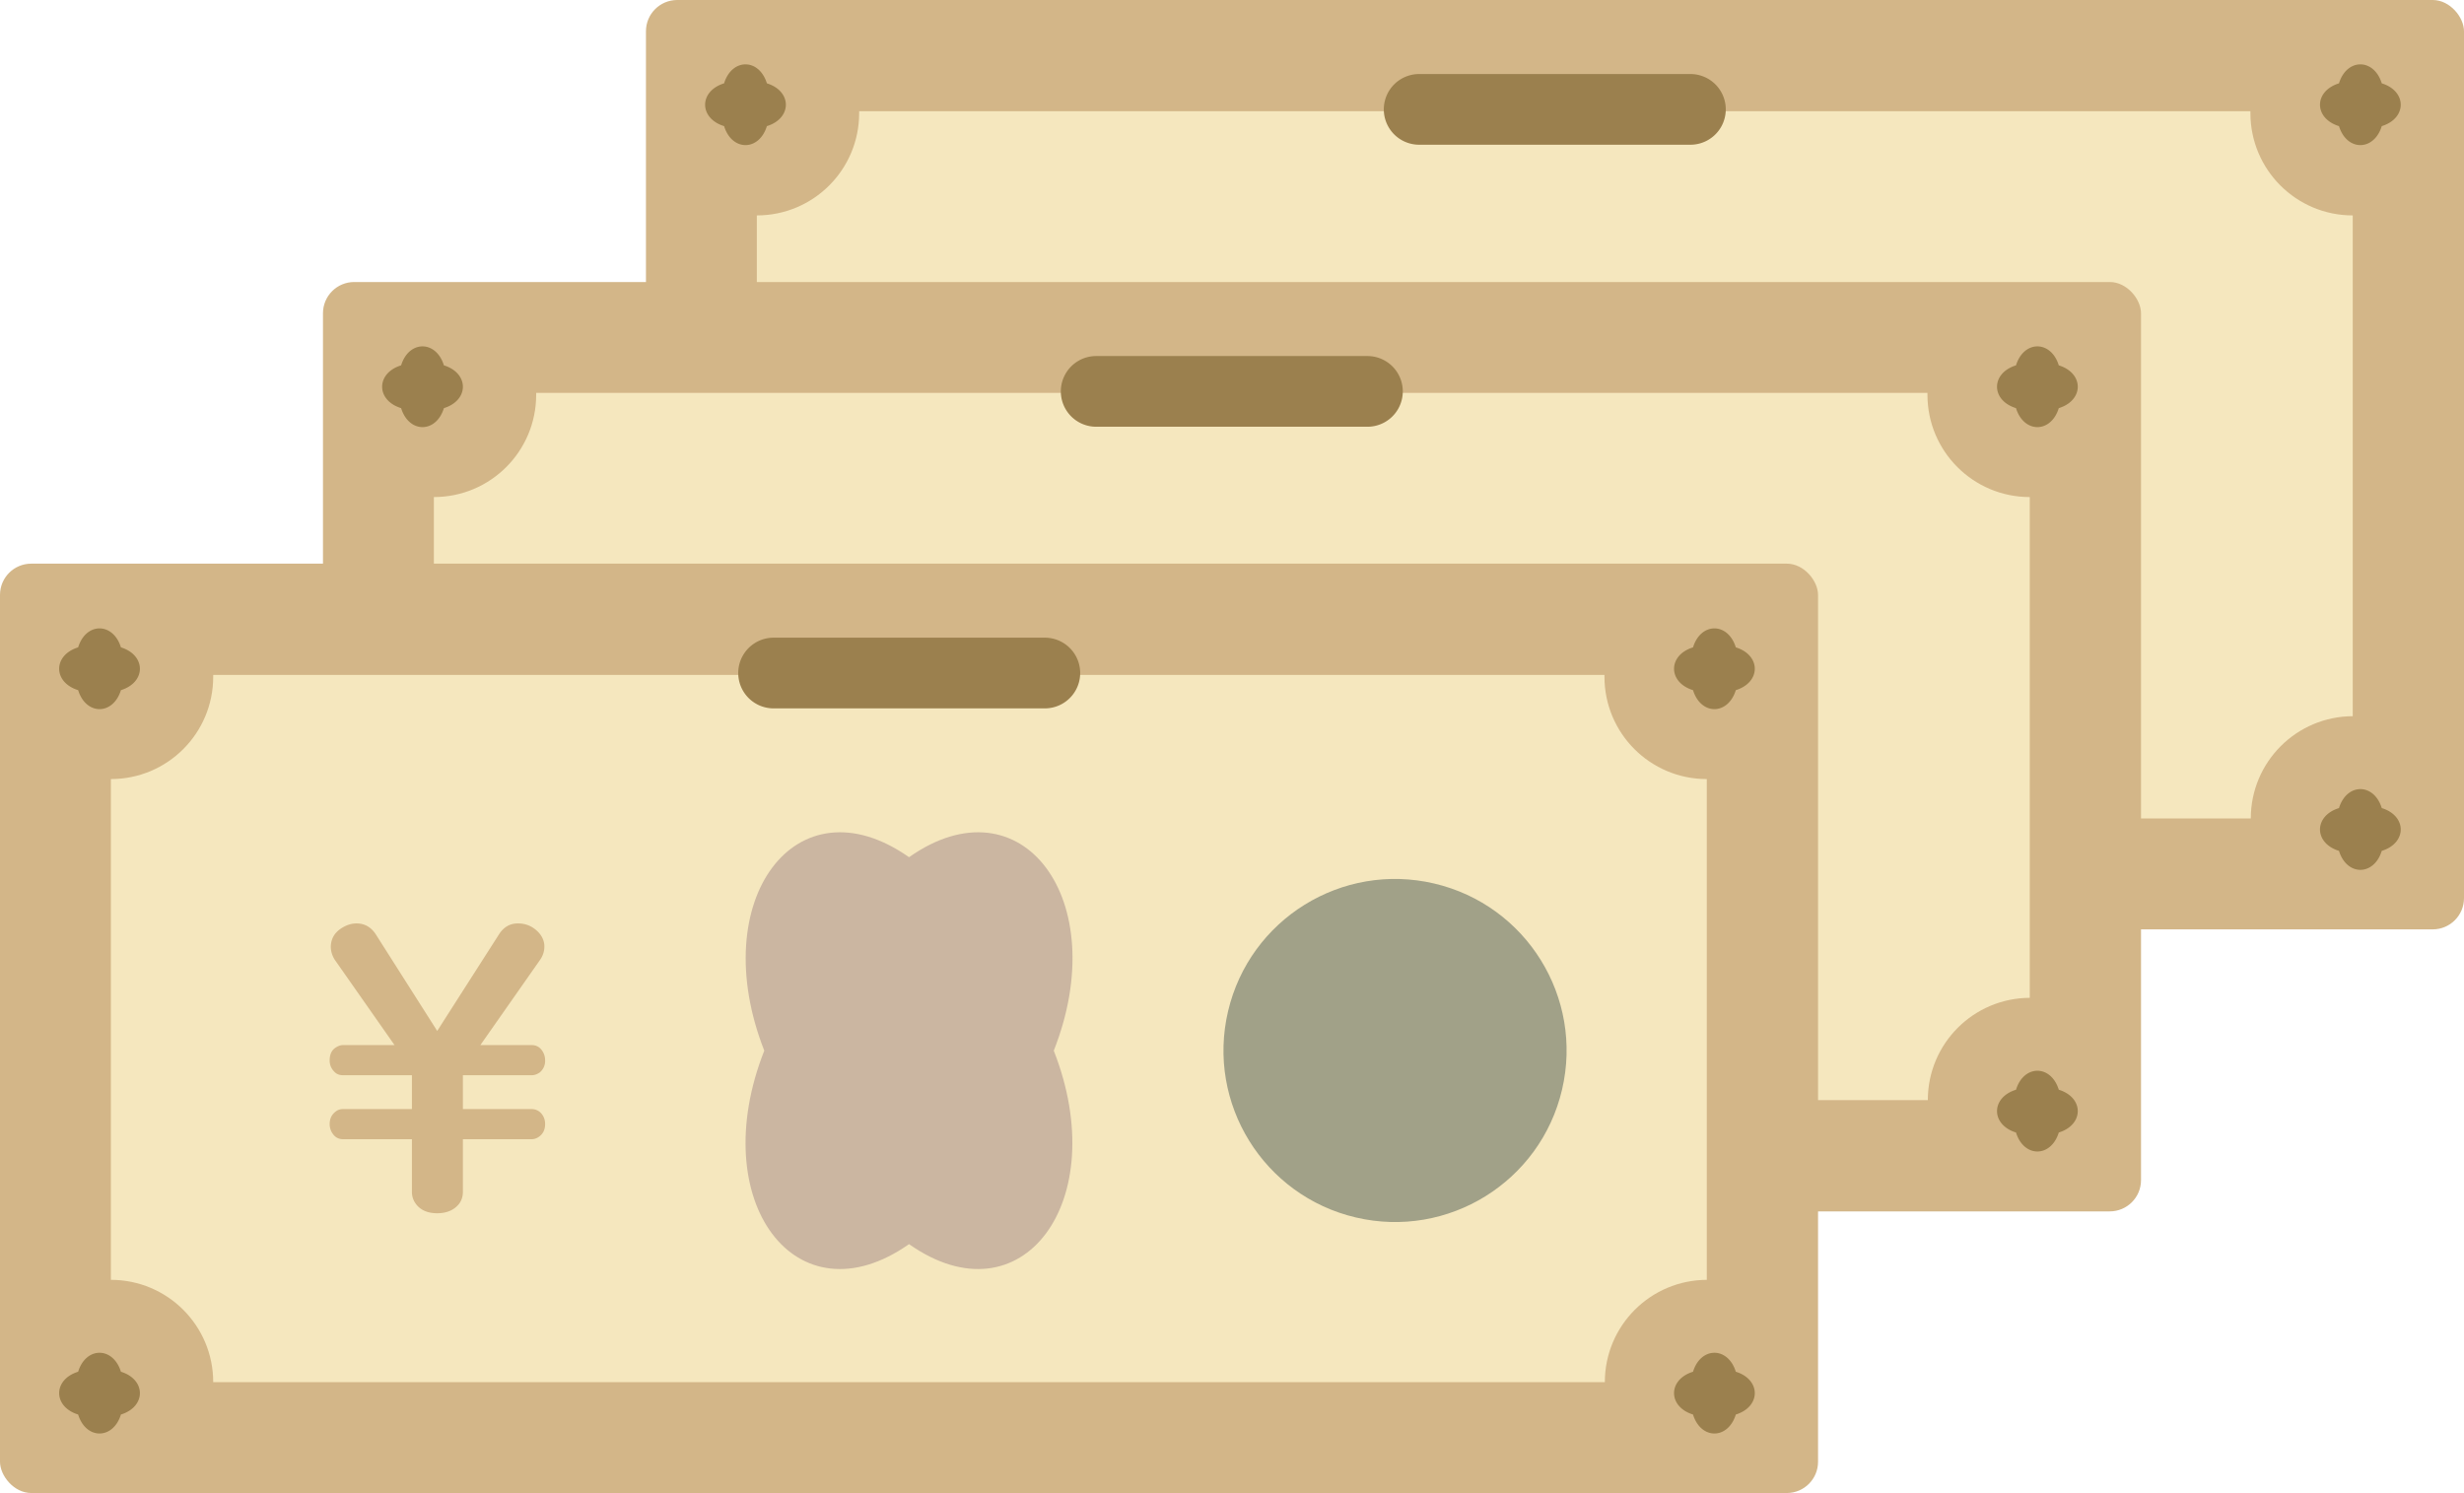 <svg id="_レイヤー_2" data-name="レイヤー_2" xmlns="http://www.w3.org/2000/svg" viewBox="0 0 66.22 40.13"><defs><style>.cls-3{fill:#f5e7be}.cls-4{fill:#d3b688}.cls-5{fill:#9b804e}</style></defs><g id="_レイヤー_3" data-name="レイヤー_3"><rect class="cls-4" x="17.36" width="48.86" height="24.98" rx=".84" ry=".84"/><path class="cls-3" d="M63.23 19.25V5.79c-1.52 0-2.75-1.23-2.75-2.75v-.05H23.09v.05c0 1.52-1.23 2.75-2.75 2.75v13.46c1.52 0 2.75 1.23 2.75 2.75h37.4c0-1.52 1.23-2.75 2.75-2.75z"/><path class="cls-5" d="M45.43 3.89h-7.29a.95.95 0 110-1.9h7.29a.95.95 0 110 1.9zM20.61 2.24c.68.21.68.94 0 1.15-.21.68-.94.68-1.15 0-.68-.21-.68-.94 0-1.15.21-.68.94-.68 1.15 0zm0 19.48c.68.21.68.94 0 1.15-.21.68-.94.68-1.15 0-.68-.21-.68-.94 0-1.15.21-.68.94-.68 1.15 0zm43.4-19.48c.68.21.68.94 0 1.15-.21.68-.94.68-1.15 0-.68-.21-.68-.94 0-1.15.21-.68.94-.68 1.15 0zm0 19.48c.68.21.68.94 0 1.15-.21.68-.94.68-1.15 0-.68-.21-.68-.94 0-1.15.21-.68.94-.68 1.15 0z"/><rect class="cls-4" x="8.68" y="7.58" width="48.86" height="24.98" rx=".84" ry=".84"/><path class="cls-3" d="M54.55 26.82V13.36c-1.52 0-2.75-1.23-2.75-2.75v-.05H14.41v.05c0 1.52-1.23 2.75-2.75 2.75v13.46c1.52 0 2.75 1.23 2.75 2.75h37.4c0-1.52 1.23-2.75 2.75-2.75z"/><path class="cls-5" d="M36.75 11.47h-7.29a.95.95 0 110-1.9h7.29a.95.95 0 110 1.9zM11.93 9.82c.68.21.68.94 0 1.15-.21.68-.94.68-1.15 0-.68-.21-.68-.94 0-1.15.21-.68.94-.68 1.15 0zm0 19.47c.68.21.68.94 0 1.15-.21.68-.94.68-1.15 0-.68-.21-.68-.94 0-1.15.21-.68.94-.68 1.15 0zm43.4-19.47c.68.21.68.94 0 1.15-.21.68-.94.68-1.15 0-.68-.21-.68-.94 0-1.15.21-.68.94-.68 1.15 0zm0 19.47c.68.21.68.94 0 1.15-.21.68-.94.68-1.15 0-.68-.21-.68-.94 0-1.15.21-.68.94-.68 1.15 0z"/><rect class="cls-4" y="15.15" width="48.86" height="24.98" rx=".84" ry=".84"/><path class="cls-3" d="M45.87 34.4V20.94c-1.52 0-2.75-1.23-2.75-2.75v-.05H5.73v.05c0 1.52-1.23 2.75-2.75 2.75V34.4c1.52 0 2.75 1.23 2.75 2.75h37.4c0-1.52 1.23-2.75 2.75-2.75z"/><path d="M28.32 28.24c1.59 4.05-.86 7.33-3.89 5.2-3.03 2.13-5.49-1.15-3.89-5.2-1.59-4.05.86-7.33 3.89-5.2 3.03-2.13 5.49 1.15 3.89 5.2z" fill="#cbb6a1"/><path class="cls-4" d="M10.61 28.1l-1.59-2.27a.665.665 0 01-.13-.37c0-.21.09-.38.27-.5.13-.09.28-.14.42-.14.22 0 .4.1.53.31l1.64 2.58 1.65-2.58c.13-.21.3-.31.52-.31.19 0 .35.06.49.18s.22.27.22.44c0 .13-.04.26-.13.38l-1.59 2.27h1.38c.09 0 .17.03.23.09.08.08.13.19.13.32a.4.4 0 01-.15.33c-.06.04-.13.07-.21.07h-1.85v.91h1.85c.08 0 .16.03.22.08.09.08.14.19.14.32 0 .16-.06.28-.19.36-.05.03-.11.05-.17.05h-1.85v1.42c0 .14-.05.27-.14.36-.13.14-.32.21-.55.21-.28 0-.48-.1-.6-.29a.538.538 0 01-.08-.28v-1.42H9.22c-.09 0-.17-.03-.23-.09a.445.445 0 01-.13-.32c0-.15.06-.26.17-.34.05-.04.12-.06.19-.06h1.85v-.91H9.22c-.1 0-.18-.03-.24-.1a.407.407 0 01-.12-.3c0-.17.06-.29.19-.36.05-.03.11-.05.17-.05h1.38z"/><circle cx="37.5" cy="28.24" r="4.61" transform="rotate(-76.79 37.493 28.243)" fill="#a1a188"/><path class="cls-5" d="M28.08 19.04h-7.29a.95.95 0 110-1.9h7.29a.95.95 0 110 1.9zM3.25 17.4c.68.21.68.94 0 1.15-.21.68-.94.68-1.15 0-.68-.21-.68-.94 0-1.15.21-.68.94-.68 1.15 0zm0 19.47c.68.21.68.94 0 1.15-.21.68-.94.68-1.15 0-.68-.21-.68-.94 0-1.15.21-.68.94-.68 1.15 0zm43.4-19.47c.68.21.68.94 0 1.15-.21.68-.94.68-1.15 0-.68-.21-.68-.94 0-1.15.21-.68.94-.68 1.15 0zm0 19.47c.68.21.68.94 0 1.15-.21.68-.94.68-1.15 0-.68-.21-.68-.94 0-1.15.21-.68.94-.68 1.15 0z"/></g></svg>